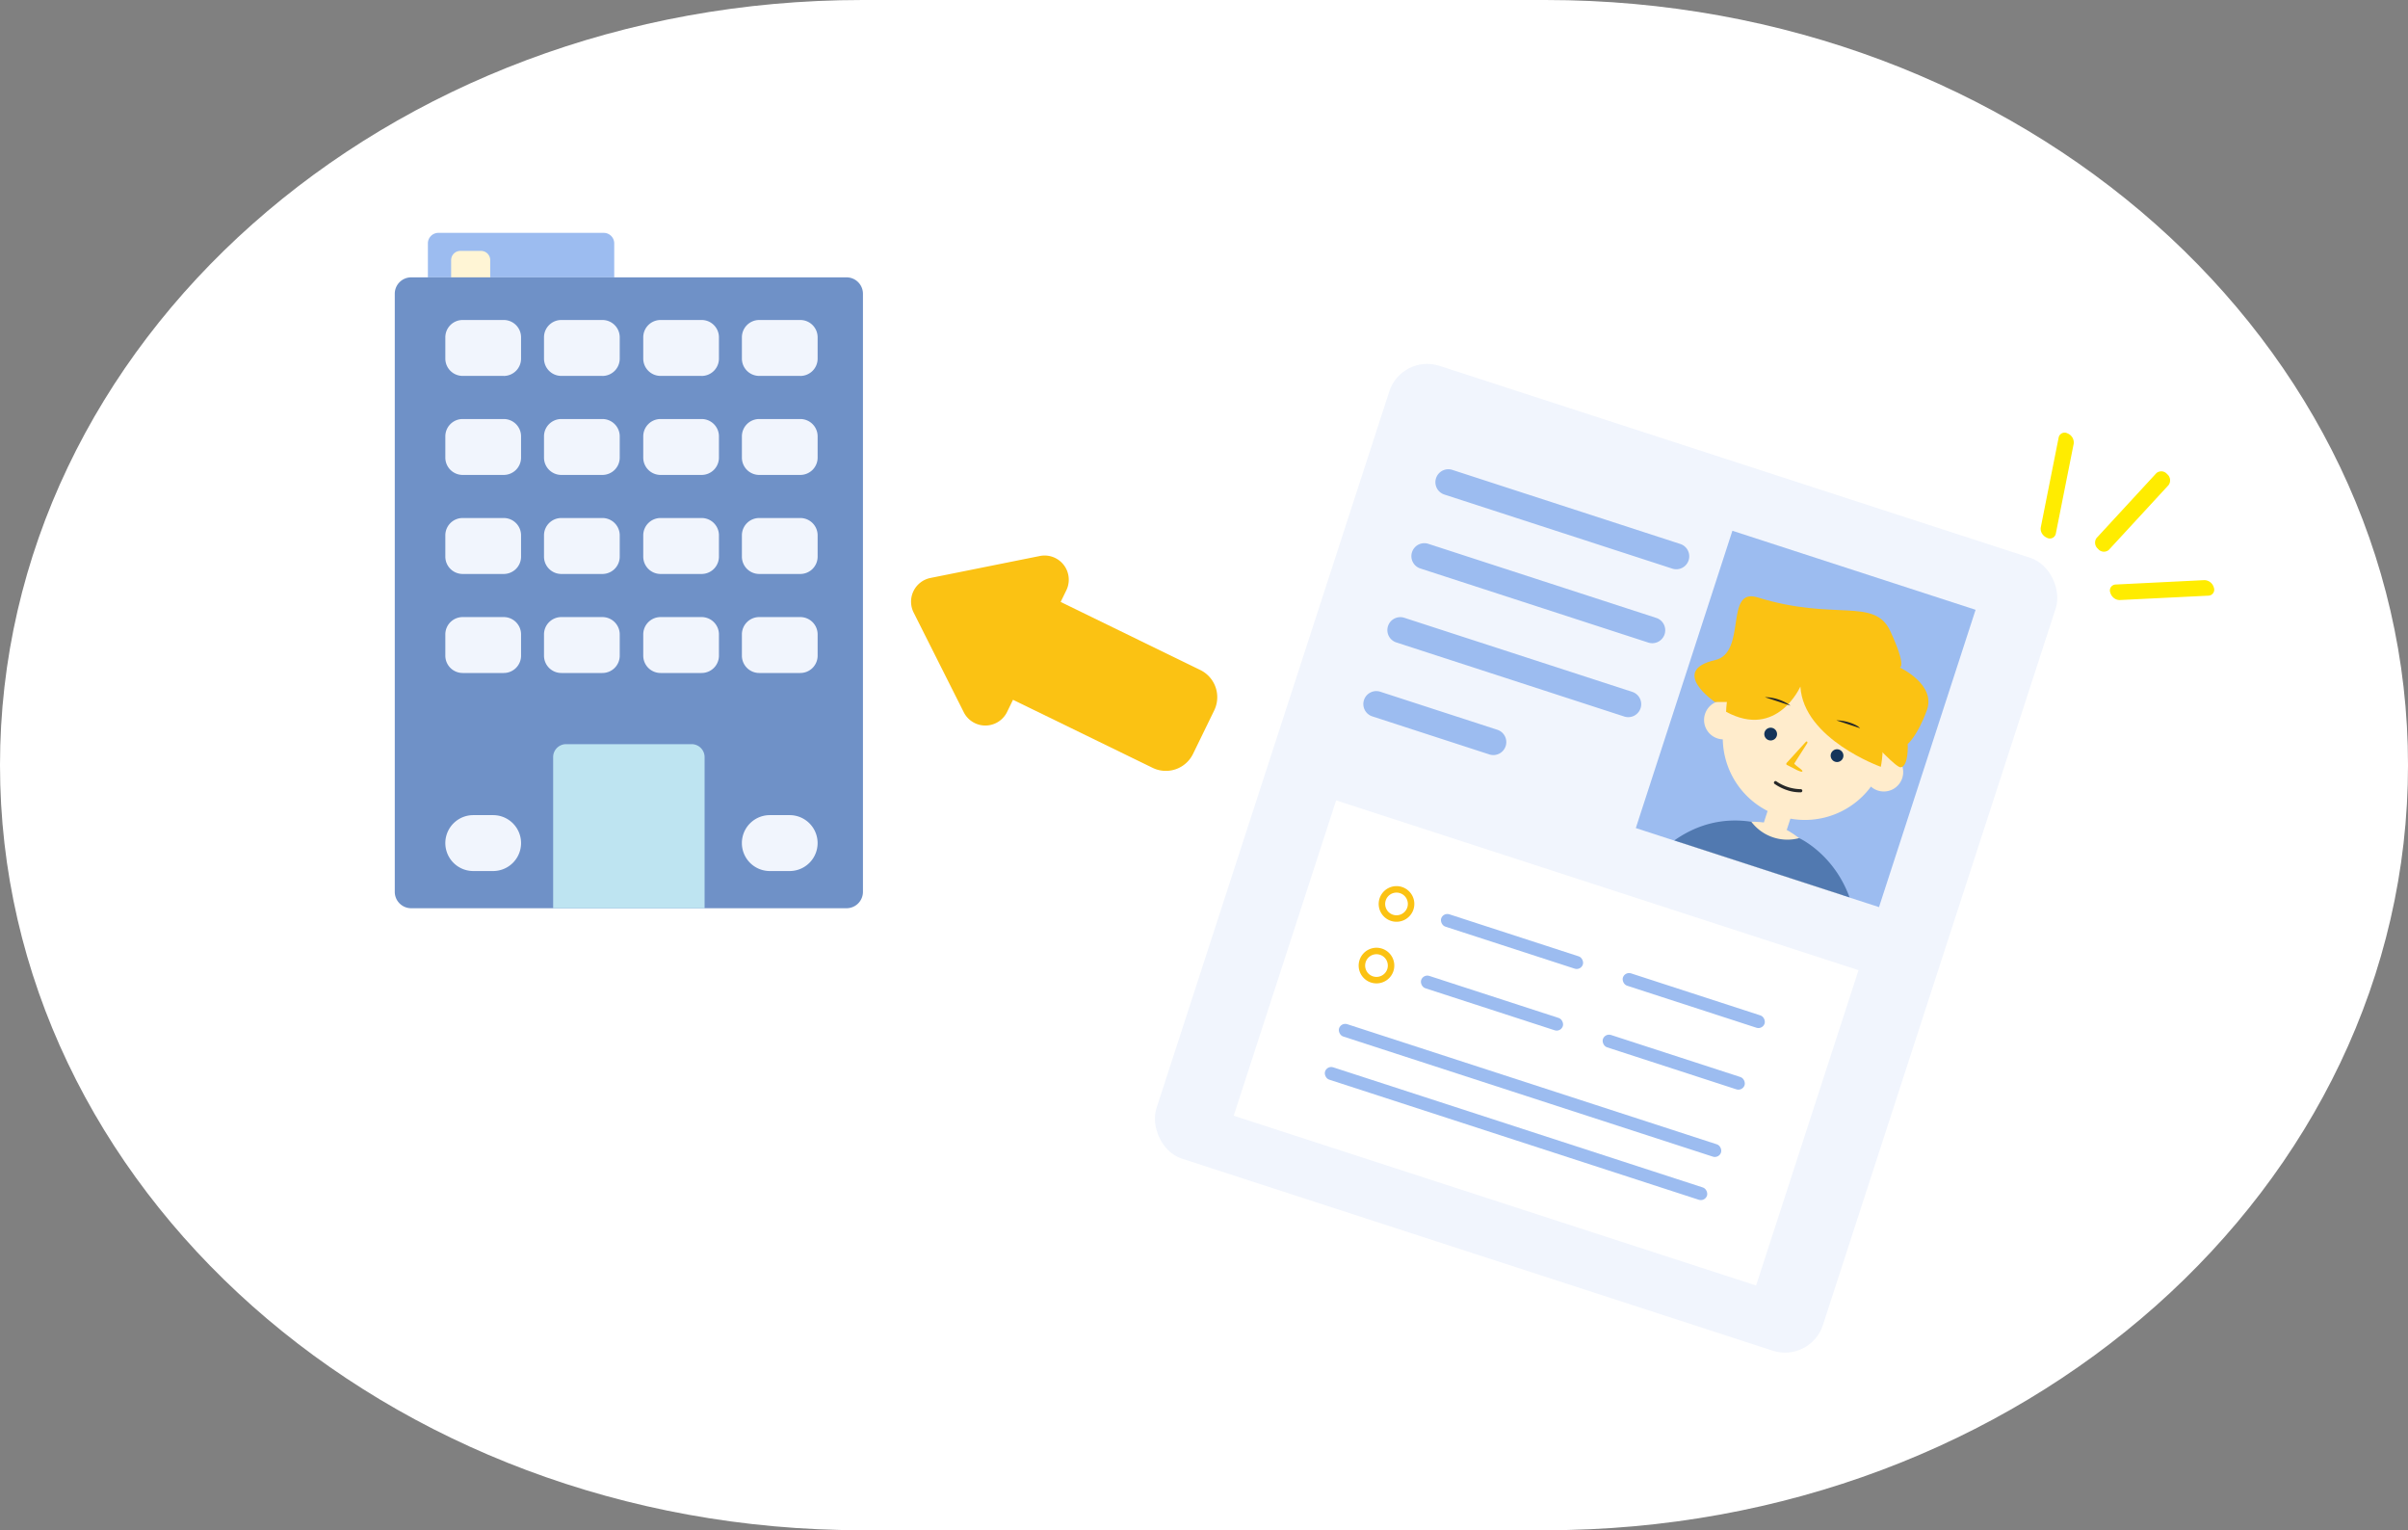 <svg xmlns="http://www.w3.org/2000/svg" xmlns:xlink="http://www.w3.org/1999/xlink" width="302.227" height="192.007" viewBox="0 0 302.227 192.007">
  <rect x="0" y="0" width="302.227" height="192.007" fill="#808080" stroke="none"/>
  <defs>
    <clipPath id="clip-path">
      <rect id="長方形_8377" data-name="長方形 8377" width="33.125" height="38.821" fill="none"/>
    </clipPath>
  </defs>
  <g id="グループ_140484" data-name="グループ 140484" transform="translate(-810.773 2080.345)">
    <g id="グループ_139617" data-name="グループ 139617" transform="translate(1746.773 708.656)">
      <g id="グループ_139592" data-name="グループ 139592" transform="translate(-1416.02 -9292.895)">
        <path id="パス_26031" data-name="パス 26031" d="M108.194,0h85.84c59.754,0,108.194,42.982,108.194,96s-48.44,96-108.194,96h-85.84C48.44,192.008,0,149.025,0,96S48.44,0,108.194,0Z" transform="translate(480.02 6503.895)" fill="#fff"/>
      </g>
    </g>
    <g id="グループ_140482" data-name="グループ 140482" transform="translate(-15.053 -290.055)">
      <path id="パス_26367" data-name="パス 26367" d="M31.277,5.585H7.889V1.322A1.322,1.322,0,0,1,9.211,0H29.955a1.322,1.322,0,0,1,1.322,1.322Z" transform="translate(871.641 -1761.072)" fill="#9cbcf0"/>
      <path id="パス_26368" data-name="パス 26368" d="M18.334,5.451V9.783a1.157,1.157,0,0,1-1.156,1.157H14.586a1.157,1.157,0,0,1-1.157-1.157V5.451a1.157,1.157,0,0,1,1.157-1.156h2.592a1.156,1.156,0,0,1,1.156,1.156" transform="translate(869.019 -1763.104)" fill="#fff5d5"/>
      <path id="パス_26369" data-name="パス 26369" d="M56.7,89.758H2.058A2.058,2.058,0,0,1,0,87.7V12.66A2.058,2.058,0,0,1,2.058,10.6H56.7A2.058,2.058,0,0,1,58.76,12.66V87.7A2.058,2.058,0,0,1,56.7,89.758" transform="translate(875.374 -1766.089)" fill="#6f91c7"/>
      <g id="グループ_139742" data-name="グループ 139742" transform="translate(881.72 -1750.139)">
        <path id="パス_26370" data-name="パス 26370" d="M19.375,27.77H14.221A2.174,2.174,0,0,1,12.046,25.6V22.93a2.174,2.174,0,0,1,2.175-2.175h5.154A2.174,2.174,0,0,1,21.55,22.93V25.6a2.174,2.174,0,0,1-2.175,2.175" transform="translate(-12.046 -20.755)" fill="#f1f5fd"/>
        <path id="パス_26371" data-name="パス 26371" d="M42.883,27.77H37.729A2.174,2.174,0,0,1,35.554,25.6V22.93a2.174,2.174,0,0,1,2.175-2.175h5.154a2.174,2.174,0,0,1,2.175,2.175V25.6a2.174,2.174,0,0,1-2.175,2.175" transform="translate(-23.17 -20.755)" fill="#f1f5fd"/>
        <path id="パス_26372" data-name="パス 26372" d="M66.528,27.77H61.374A2.174,2.174,0,0,1,59.2,25.6V22.93a2.174,2.174,0,0,1,2.175-2.175h5.154A2.174,2.174,0,0,1,68.7,22.93V25.6a2.174,2.174,0,0,1-2.175,2.175" transform="translate(-34.36 -20.755)" fill="#f1f5fd"/>
        <path id="パス_26373" data-name="パス 26373" d="M90.035,27.77H84.881A2.174,2.174,0,0,1,82.706,25.6V22.93a2.174,2.174,0,0,1,2.175-2.175h5.154A2.174,2.174,0,0,1,92.21,22.93V25.6a2.174,2.174,0,0,1-2.175,2.175" transform="translate(-45.484 -20.755)" fill="#f1f5fd"/>
        <path id="パス_26374" data-name="パス 26374" d="M19.375,51.357H14.221a2.174,2.174,0,0,1-2.175-2.174V46.517a2.175,2.175,0,0,1,2.175-2.175h5.154a2.175,2.175,0,0,1,2.175,2.175v2.665a2.174,2.174,0,0,1-2.175,2.174" transform="translate(-12.046 -31.917)" fill="#f1f5fd"/>
        <path id="パス_26375" data-name="パス 26375" d="M42.883,51.357H37.729a2.174,2.174,0,0,1-2.175-2.174V46.517a2.175,2.175,0,0,1,2.175-2.175h5.154a2.175,2.175,0,0,1,2.175,2.175v2.665a2.174,2.174,0,0,1-2.175,2.174" transform="translate(-23.17 -31.917)" fill="#f1f5fd"/>
        <path id="パス_26376" data-name="パス 26376" d="M66.528,51.357H61.374A2.174,2.174,0,0,1,59.2,49.183V46.517a2.175,2.175,0,0,1,2.175-2.175h5.154A2.175,2.175,0,0,1,68.7,46.517v2.665a2.174,2.174,0,0,1-2.175,2.174" transform="translate(-34.36 -31.917)" fill="#f1f5fd"/>
        <path id="パス_26377" data-name="パス 26377" d="M90.035,51.357H84.881a2.174,2.174,0,0,1-2.175-2.174V46.517a2.175,2.175,0,0,1,2.175-2.175h5.154a2.175,2.175,0,0,1,2.175,2.175v2.665a2.174,2.174,0,0,1-2.175,2.174" transform="translate(-45.484 -31.917)" fill="#f1f5fd"/>
        <path id="パス_26378" data-name="パス 26378" d="M19.375,74.945H14.221a2.174,2.174,0,0,1-2.175-2.175V70.1a2.174,2.174,0,0,1,2.175-2.175h5.154A2.174,2.174,0,0,1,21.55,70.1V72.77a2.174,2.174,0,0,1-2.175,2.175" transform="translate(-12.046 -43.079)" fill="#f1f5fd"/>
        <path id="パス_26379" data-name="パス 26379" d="M42.883,74.945H37.729a2.174,2.174,0,0,1-2.175-2.175V70.1a2.174,2.174,0,0,1,2.175-2.175h5.154A2.174,2.174,0,0,1,45.058,70.1V72.77a2.174,2.174,0,0,1-2.175,2.175" transform="translate(-23.17 -43.079)" fill="#f1f5fd"/>
        <path id="パス_26380" data-name="パス 26380" d="M66.528,74.945H61.374A2.174,2.174,0,0,1,59.2,72.77V70.1a2.174,2.174,0,0,1,2.175-2.175h5.154A2.174,2.174,0,0,1,68.7,70.1V72.77a2.174,2.174,0,0,1-2.175,2.175" transform="translate(-34.36 -43.079)" fill="#f1f5fd"/>
        <path id="パス_26381" data-name="パス 26381" d="M90.035,74.945H84.881a2.174,2.174,0,0,1-2.175-2.175V70.1a2.174,2.174,0,0,1,2.175-2.175h5.154A2.174,2.174,0,0,1,92.21,70.1V72.77a2.174,2.174,0,0,1-2.175,2.175" transform="translate(-45.484 -43.079)" fill="#f1f5fd"/>
        <path id="パス_26382" data-name="パス 26382" d="M19.375,98.532H14.221a2.174,2.174,0,0,1-2.175-2.175V93.692a2.174,2.174,0,0,1,2.175-2.175h5.154a2.174,2.174,0,0,1,2.175,2.175v2.665a2.174,2.174,0,0,1-2.175,2.175" transform="translate(-12.046 -54.241)" fill="#f1f5fd"/>
        <path id="パス_26383" data-name="パス 26383" d="M42.883,98.532H37.729a2.174,2.174,0,0,1-2.175-2.175V93.692a2.174,2.174,0,0,1,2.175-2.175h5.154a2.174,2.174,0,0,1,2.175,2.175v2.665a2.174,2.174,0,0,1-2.175,2.175" transform="translate(-23.17 -54.241)" fill="#f1f5fd"/>
        <path id="パス_26384" data-name="パス 26384" d="M66.528,98.532H61.374A2.174,2.174,0,0,1,59.2,96.357V93.692a2.174,2.174,0,0,1,2.175-2.175h5.154A2.174,2.174,0,0,1,68.7,93.692v2.665a2.174,2.174,0,0,1-2.175,2.175" transform="translate(-34.36 -54.241)" fill="#f1f5fd"/>
        <path id="パス_26385" data-name="パス 26385" d="M90.035,98.532H84.881a2.174,2.174,0,0,1-2.175-2.175V93.692a2.174,2.174,0,0,1,2.175-2.175h5.154a2.174,2.174,0,0,1,2.175,2.175v2.665a2.174,2.174,0,0,1-2.175,2.175" transform="translate(-45.484 -54.241)" fill="#f1f5fd"/>
        <path id="パス_26386" data-name="パス 26386" d="M18.043,145.707h-2.49a3.507,3.507,0,1,1,0-7.015h2.49a3.507,3.507,0,1,1,0,7.015" transform="translate(-12.046 -76.566)" fill="#f1f5fd"/>
        <path id="パス_26387" data-name="パス 26387" d="M88.7,145.707h-2.49a3.507,3.507,0,1,1,0-7.015H88.7a3.507,3.507,0,1,1,0,7.015" transform="translate(-45.484 -76.566)" fill="#f1f5fd"/>
      </g>
      <path id="パス_26388" data-name="パス 26388" d="M47.236,121.785H39.359a1.627,1.627,0,0,0-1.627,1.627v18.961H56.74V123.412a1.627,1.627,0,0,0-1.627-1.627Z" transform="translate(857.519 -1818.703)" fill="#bee4f1"/>
    </g>
    <g id="グループ_140483" data-name="グループ 140483" transform="matrix(0.017, 1, -1, 0.017, -657.594, -2925.08)">
      <path id="パス_26422" data-name="パス 26422" d="M139.944,97.915a1.146,1.146,0,0,1-.98.307l-11.259-2.44a.762.762,0,0,1-.478-1.129,1.233,1.233,0,0,1,1.3-.743l11.26,2.44a.762.762,0,0,1,.477,1.128,1.272,1.272,0,0,1-.317.437" transform="translate(800.998 -1806.745)" fill="#ffec00"/>
      <path id="パス_26423" data-name="パス 26423" d="M143,88.106a1,1,0,0,1-1.329.123l-8.012-7.645a.948.948,0,0,1,.146-1.341,1.012,1.012,0,0,1,1.375-.167l8.012,7.645a.949.949,0,0,1-.145,1.341l-.046.044" transform="translate(799.733 -1803.732)" fill="#ffec00"/>
      <path id="パス_26424" data-name="パス 26424" d="M152.551,85a1.269,1.269,0,0,1-.539.293A.747.747,0,0,1,151,84.617l-.362-11.153a1.255,1.255,0,0,1,.948-1.169.748.748,0,0,1,1.008.678l.361,11.153a1.17,1.17,0,0,1-.409.877" transform="translate(796.28 -1802.404)" fill="#ffec00"/>
    </g>
    <g id="グループ_140494" data-name="グループ 140494">
      <path id="パス_28688" data-name="パス 28688" d="M3.793,0H28.828a3.794,3.794,0,0,1,3.793,3.793V9.862a3.794,3.794,0,0,1-3.793,3.793H3.793A3.794,3.794,0,0,1,0,9.862V3.793A3.794,3.794,0,0,1,3.793,0" transform="matrix(-0.899, -0.438, 0.438, -0.899, 958.848, -1982.341)" fill="#fbc213"/>
      <path id="パス_28689" data-name="パス 28689" d="M16.007,9.109a3.035,3.035,0,0,1,0,4.826L4.874,22.424A3.035,3.035,0,0,1,0,20.011V3.034A3.034,3.034,0,0,1,4.874.621Z" transform="matrix(-0.899, -0.438, 0.438, -0.899, 935.843, -1988.288)" fill="#fbc213"/>
    </g>
    <g id="グループ_140481" data-name="グループ 140481" transform="matrix(0.951, 0.309, -0.309, 0.951, -433.718, -414.928)">
      <rect id="長方形_8499" data-name="長方形 8499" width="87.963" height="104.605" rx="5" transform="translate(850 -1980.766)" fill="#f1f5fd"/>
      <rect id="長方形_8500" data-name="長方形 8500" width="32.095" height="39.227" transform="translate(896.359 -1972.445)" fill="#9cbcf0"/>
      <g id="グループ_140480" data-name="グループ 140480" transform="translate(895.881 -1972.06)">
        <g id="グループ_139764" data-name="グループ 139764" clip-path="url(#clip-path)">
          <path id="パス_26634" data-name="パス 26634" d="M179.694,93.288,178.2,91.7v-.017l-.008.008-.008-.008V91.7l-1.493,1.593s-11.616,1.77-14.039,16.887h31.08c-2.423-15.117-14.039-16.887-14.039-16.887" transform="translate(-161.145 -60.085)" fill="#ffeccc"/>
          <path id="パス_26635" data-name="パス 26635" d="M194.809,57.959A10.308,10.308,0,1,1,184.5,47.651a10.308,10.308,0,0,1,10.308,10.308" transform="translate(-167.34 -36.45)" fill="#ffeccc"/>
          <path id="パス_26636" data-name="パス 26636" d="M173.58,69.316a2.433,2.433,0,1,1-2.434-2.433,2.433,2.433,0,0,1,2.434,2.433" transform="translate(-164.399 -46.774)" fill="#ffeccc"/>
          <path id="パス_26637" data-name="パス 26637" d="M219.271,69.316a2.433,2.433,0,1,1-2.433-2.433,2.433,2.433,0,0,1,2.433,2.433" transform="translate(-188.927 -46.774)" fill="#ffeccc"/>
          <rect id="長方形_8376" data-name="長方形 8376" width="3.018" height="3.221" transform="translate(15.547 29.982)" fill="#ffeccc"/>
          <path id="パス_26638" data-name="パス 26638" d="M181.278,51.762s-.722,7.232-7.887,5.9c0,0-3.92-12.016,10.263-10.308,9.478,1.142,10.336,10.876,10.336,10.876s-10.313-.3-12.713-6.467" transform="translate(-166.643 -36.201)" fill="#fbc213"/>
          <path id="パス_26639" data-name="パス 26639" d="M186.637,70.128a.8.8,0,1,1-1.007.511.8.8,0,0,1,1.007-.511h0" transform="translate(-173.458 -48.495)" fill="#14345a"/>
          <path id="パス_26640" data-name="パス 26640" d="M205.548,70.128a.8.8,0,1,1-1.007.511.8.8,0,0,1,1.007-.511h0" transform="translate(-183.61 -48.495)" fill="#14345a"/>
          <path id="パス_26641" data-name="パス 26641" d="M203.063,62.482a5.671,5.671,0,0,1,3.4.015" transform="translate(-182.838 -44.272)" fill="#262727"/>
          <path id="パス_26642" data-name="パス 26642" d="M186.12,62.5a5.67,5.67,0,0,0-3.4-.015" transform="translate(-171.92 -44.272)" fill="#262727"/>
          <path id="パス_26643" data-name="パス 26643" d="M166.167,49.011s-6.689-1.955-1.607-5c3.589-2.15-1.763-9.084,2.672-9.141,10.126-.131,13.916-4.59,17.137-1.115,3.388,3.656,2.541,3.969,2.541,3.969s5.017.6,4.887,4.053-.977,4.767-.977,4.767,1,2.59.075,3.049-12.98-7.015-12.98-7.015l-10.308,5.964Z" transform="translate(-161.145 -28.281)" fill="#fbc213"/>
          <path id="パス_26644" data-name="パス 26644" d="M195.464,70.706c-.057-.029-.127.011-.164.093l-1.45,3.207c-.036.078-.045.193.042.239a.352.352,0,0,0,.109.03c.382.058.762.119,1.142.185a3.665,3.665,0,0,0,.551.059c.088,0,.274.019.336-.065.14-.189-.964-.4-1.263-.631l.755-2.908a.183.183,0,0,0-.058-.208" transform="translate(-177.879 -48.821)" fill="#fbc213"/>
          <path id="パス_26645" data-name="パス 26645" d="M175.163,96.022a5.678,5.678,0,0,0,6.343.1s11.021,1.185,12.227,16.389h-31.08s.9-14.552,12.51-16.485" transform="translate(-161.145 -62.417)" fill="#5179b0"/>
          <path id="パス_26646" data-name="パス 26646" d="M194.076,84.117a6.08,6.08,0,0,1-1.811-.272.2.2,0,0,1,.127-.371,5.513,5.513,0,0,0,3.265-.013.2.2,0,0,1,.135.368,4.986,4.986,0,0,1-1.716.289" transform="translate(-176.971 -55.668)" fill="#262727"/>
        </g>
      </g>
      <path id="パス_28684" data-name="パス 28684" d="M1.626,0H31.709a1.626,1.626,0,0,1,0,3.252H1.626A1.626,1.626,0,0,1,1.626,0Z" transform="translate(858.944 -1968.848)" fill="#9cbcf0"/>
      <path id="パス_28685" data-name="パス 28685" d="M1.626,0H31.709a1.626,1.626,0,0,1,0,3.252H1.626A1.626,1.626,0,0,1,1.626,0Z" transform="translate(858.944 -1959.092)" fill="#9cbcf0"/>
      <path id="パス_28686" data-name="パス 28686" d="M1.626,0H31.709a1.626,1.626,0,0,1,0,3.252H1.626A1.626,1.626,0,0,1,1.626,0Z" transform="translate(858.944 -1949.335)" fill="#9cbcf0"/>
      <path id="パス_28687" data-name="パス 28687" d="M1.626,0H17.074a1.626,1.626,0,0,1,0,3.252H1.626A1.626,1.626,0,0,1,1.626,0Z" transform="translate(858.944 -1939.578)" fill="#9cbcf0"/>
      <rect id="長方形_8504" data-name="長方形 8504" width="68.944" height="41.604" transform="translate(859.51 -1924.897)" fill="#fff"/>
      <rect id="長方形_8507" data-name="長方形 8507" width="18.7" height="1.626" rx="0.813" transform="translate(876.628 -1915.695)" fill="#9cbcf0"/>
      <rect id="長方形_8512" data-name="長方形 8512" width="18.7" height="1.626" rx="0.813" transform="translate(900.613 -1915.695)" fill="#9cbcf0"/>
      <rect id="長方形_8510" data-name="長方形 8510" width="50.409" height="1.626" rx="0.813" transform="translate(868.7 -1898.621)" fill="#9cbcf0"/>
      <rect id="長方形_8506" data-name="長方形 8506" width="18.7" height="1.626" rx="0.813" transform="translate(876.628 -1907.565)" fill="#9cbcf0"/>
      <rect id="長方形_8511" data-name="長方形 8511" width="18.7" height="1.626" rx="0.813" transform="translate(900.613 -1907.565)" fill="#9cbcf0"/>
      <rect id="長方形_8509" data-name="長方形 8509" width="50.409" height="1.626" rx="0.813" transform="translate(868.7 -1892.929)" fill="#9cbcf0"/>
      <path id="パス_28682" data-name="パス 28682" d="M2.236,0A2.236,2.236,0,1,1,0,2.236,2.236,2.236,0,0,1,2.236,0Z" transform="translate(868.497 -1917.118)" fill="#fff"/>
      <path id="パス_28682_-_アウトライン" data-name="パス 28682 - アウトライン" d="M2.236.813A1.423,1.423,0,1,0,3.659,2.236,1.424,1.424,0,0,0,2.236.813m0-.813A2.236,2.236,0,1,1,0,2.236,2.236,2.236,0,0,1,2.236,0Z" transform="translate(868.497 -1917.118)" fill="#fbc213"/>
      <path id="パス_28683" data-name="パス 28683" d="M2.236,0A2.236,2.236,0,1,1,0,2.236,2.236,2.236,0,0,1,2.236,0Z" transform="translate(868.497 -1908.987)" fill="#fff"/>
      <path id="パス_28683_-_アウトライン" data-name="パス 28683 - アウトライン" d="M2.236.813A1.423,1.423,0,1,0,3.659,2.236,1.424,1.424,0,0,0,2.236.813m0-.813A2.236,2.236,0,1,1,0,2.236,2.236,2.236,0,0,1,2.236,0Z" transform="translate(868.497 -1908.987)" fill="#fbc213"/>
    </g>
  </g>
</svg>
